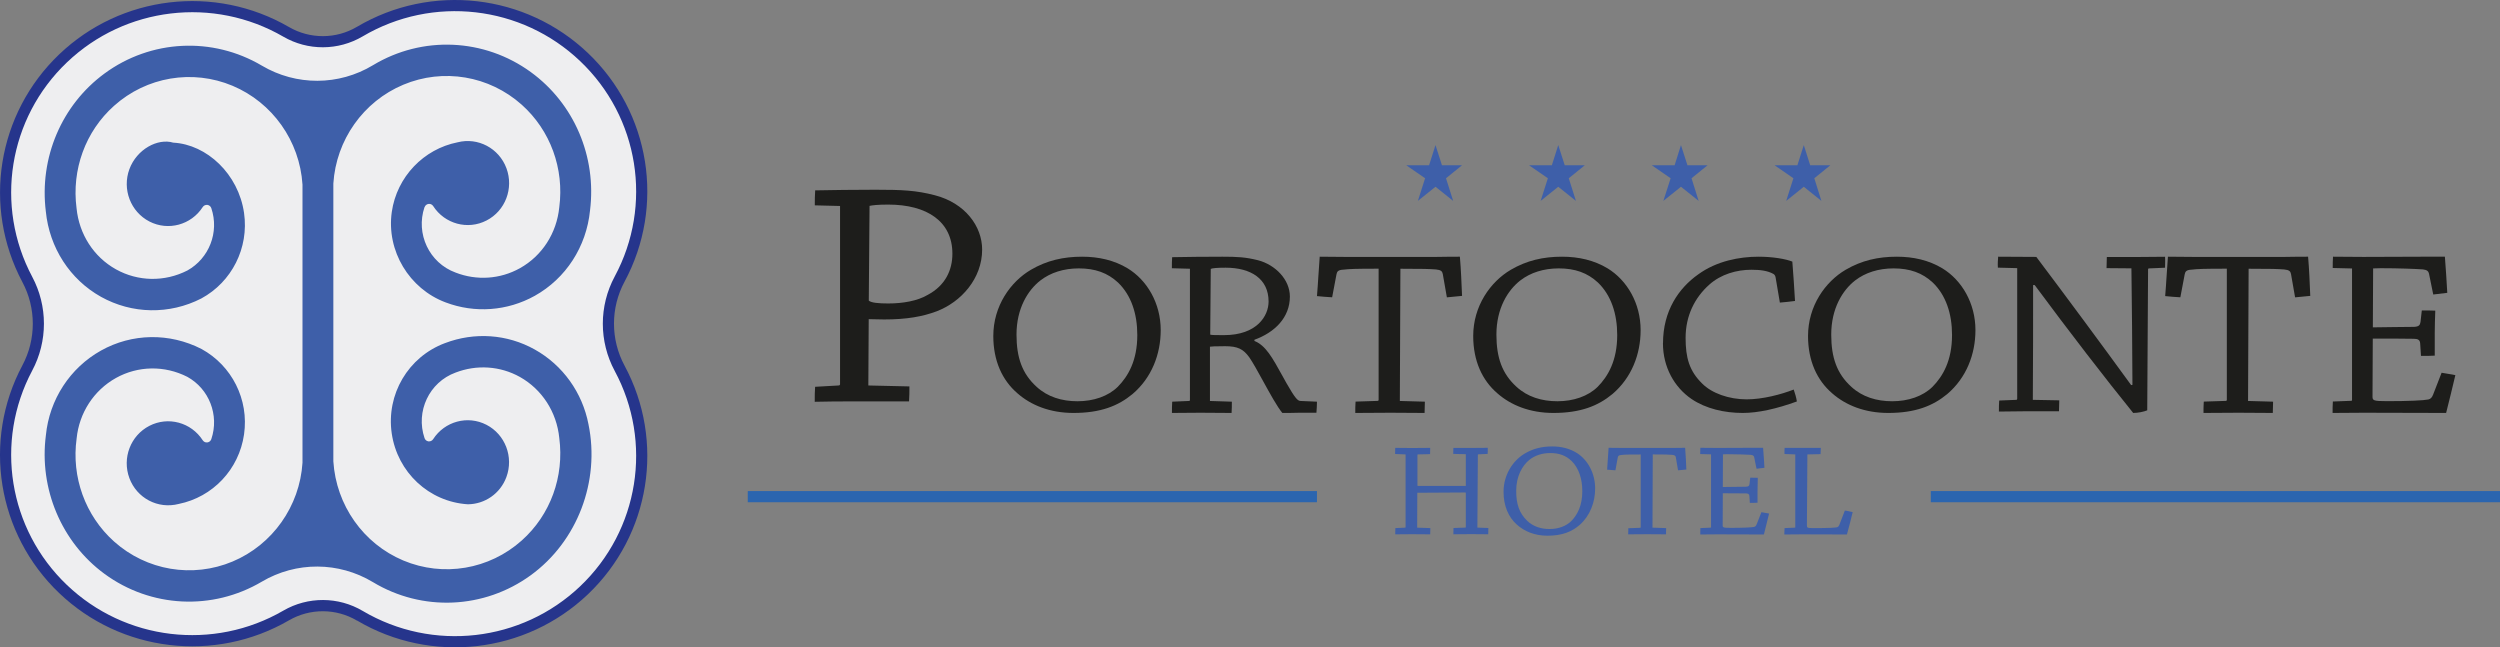 <svg width="224" height="58" viewBox="0 0 224 58" fill="none" xmlns="http://www.w3.org/2000/svg">
<rect x="0" y="0" width="224" height="58" fill="#808080" stroke="none"/>
<path fill-rule="evenodd" clip-rule="evenodd" d="M138.648 48C139.977 47.999 140.839 47.639 141.54 47.033C142.47 46.208 142.925 45.002 142.925 43.765C142.925 42.392 142.26 41.212 141.306 40.599C140.641 40.181 139.886 40 139.076 40C138.159 40 137.35 40.193 136.564 40.67C135.557 41.289 134.718 42.533 134.718 44.061C134.718 45.338 135.156 46.33 135.899 46.994C136.564 47.6 137.492 47.999 138.648 48ZM138.648 48C138.647 48 138.646 48 138.645 48H138.651C138.65 48 138.649 48 138.648 48ZM145.899 47.317L145.898 47.329L145.875 47.33L145.899 47.317ZM145.898 47.329L146.954 47.291C146.996 47.291 147.008 47.252 147.008 47.252V40.722C145.869 40.722 145.575 40.728 145.281 40.767C145.029 40.78 144.975 40.864 144.951 40.993L144.742 42.14C144.502 42.127 144.238 42.108 143.998 42.082C144.025 41.76 144.045 41.431 144.064 41.102L144.064 41.102C144.084 40.773 144.103 40.445 144.13 40.123C144.232 40.123 144.362 40.125 144.517 40.127C144.746 40.131 145.028 40.135 145.353 40.135H149.843C150.389 40.123 150.707 40.123 150.988 40.123C151.042 40.754 151.072 41.425 151.096 42.069C150.965 42.086 150.81 42.099 150.647 42.113C150.551 42.122 150.451 42.131 150.353 42.14L150.155 40.98C150.131 40.851 150.077 40.78 149.825 40.754C149.484 40.728 149.244 40.716 148.087 40.716L148.063 47.278L149.286 47.317C149.286 47.407 149.283 47.502 149.28 47.597C149.277 47.692 149.274 47.787 149.274 47.877C149.045 47.877 148.775 47.874 148.495 47.871H148.495H148.495H148.495C148.195 47.868 147.884 47.865 147.601 47.865C147.33 47.865 147.042 47.868 146.753 47.871C146.461 47.874 146.167 47.877 145.887 47.877C145.887 47.701 145.887 47.506 145.898 47.329ZM152.343 47.89C152.343 47.71 152.343 47.51 152.355 47.317H152.349L153.267 47.278C153.297 47.278 153.309 47.239 153.309 47.239V40.709L152.337 40.683C152.337 40.503 152.337 40.303 152.349 40.123C152.577 40.123 152.824 40.126 153.077 40.129C153.342 40.132 153.614 40.135 153.878 40.135C154.079 40.135 154.788 40.132 155.463 40.129C156.077 40.125 156.664 40.123 156.816 40.123H157.973C157.983 40.264 157.994 40.408 158.005 40.553L158.005 40.553C158.039 41.003 158.074 41.466 158.093 41.915C158.03 41.922 157.964 41.93 157.896 41.938L157.896 41.938C157.731 41.959 157.555 41.98 157.385 41.998L157.175 40.967C157.151 40.851 157.079 40.78 156.87 40.754C156.528 40.735 155.635 40.696 154.759 40.696C154.69 40.696 154.596 40.7 154.515 40.704C154.456 40.707 154.404 40.709 154.376 40.709L154.364 43.636C154.729 43.629 155.067 43.626 155.4 43.623L155.4 43.623C155.743 43.62 156.081 43.617 156.438 43.61C156.678 43.597 156.732 43.526 156.756 43.371L156.822 42.798C157.031 42.798 157.289 42.798 157.499 42.811C157.487 43.172 157.475 43.565 157.475 43.945V45.041C157.265 45.054 157.013 45.067 156.786 45.054L156.744 44.435C156.732 44.267 156.636 44.209 156.426 44.209C155.814 44.197 155.149 44.197 154.364 44.197L154.352 47.059C154.352 47.259 154.376 47.297 155.095 47.297C156.162 47.297 156.93 47.259 157.157 47.214C157.277 47.188 157.343 47.104 157.397 46.975L157.823 45.892C158.033 45.926 158.243 45.965 158.433 46L158.433 46L158.512 46.014C158.362 46.633 158.206 47.265 158.045 47.89C157.813 47.89 157.432 47.889 156.952 47.886H156.952H156.952H156.952H156.952C156.138 47.883 155.042 47.877 153.914 47.877C153.621 47.877 153.338 47.881 153.066 47.884H153.066H153.066H153.066H153.066C152.815 47.887 152.573 47.89 152.343 47.89ZM160.856 47.233V40.716H160.862L159.891 40.677C159.879 40.496 159.891 40.309 159.903 40.129H163.146C163.146 40.309 163.134 40.509 163.122 40.69L161.965 40.716C161.941 40.716 161.941 40.722 161.941 40.761L161.899 47.065C161.899 47.278 161.911 47.317 162.469 47.317C163.944 47.317 164.369 47.284 164.579 47.246C164.699 47.22 164.765 47.136 164.819 46.994L165.299 45.744C165.484 45.767 165.664 45.809 165.829 45.847C165.888 45.861 165.945 45.874 166 45.886C165.868 46.466 165.658 47.259 165.484 47.89C165.245 47.89 164.87 47.889 164.401 47.886H164.401L164.4 47.886L164.399 47.886H164.399L164.399 47.886H164.399C163.614 47.883 162.565 47.877 161.444 47.877C161.151 47.877 160.867 47.881 160.595 47.884C160.344 47.887 160.103 47.89 159.873 47.89C159.873 47.71 159.885 47.51 159.897 47.317L160.802 47.278C160.844 47.278 160.856 47.272 160.856 47.233ZM136.834 46.659C137.367 47.174 138.067 47.4 138.839 47.401L138.837 47.401H138.843L138.839 47.401C139.624 47.4 140.336 47.148 140.815 46.659C141.324 46.124 141.774 45.325 141.774 44.01C141.774 42.907 141.468 41.966 140.833 41.322C140.317 40.819 139.706 40.593 138.908 40.593C138.177 40.593 137.524 40.806 137.02 41.212C136.409 41.715 135.851 42.65 135.851 43.984C135.851 45.17 136.133 45.989 136.834 46.659ZM125.012 47.877C125.012 47.697 125.012 47.51 125.024 47.317L125.887 47.278C125.929 47.278 125.941 47.233 125.941 47.233V40.716L125 40.677C125 40.509 125 40.309 125.012 40.129C125.235 40.129 125.486 40.132 125.742 40.135C126.008 40.139 126.278 40.142 126.529 40.142C126.797 40.142 127.084 40.139 127.366 40.135C127.638 40.132 127.906 40.129 128.147 40.129C128.147 40.309 128.147 40.509 128.135 40.69L127.044 40.716C127.014 40.716 127.002 40.761 127.002 40.761V43.494C127.002 43.513 127.002 43.539 127.056 43.539H131.337V40.696L130.21 40.67C130.21 40.496 130.21 40.29 130.222 40.135H131.882C132.139 40.135 132.402 40.132 132.653 40.129C132.884 40.125 133.105 40.123 133.303 40.123C133.315 40.303 133.303 40.503 133.291 40.67L132.44 40.709C132.416 40.709 132.416 40.754 132.416 40.754L132.374 47.272L133.357 47.31C133.357 47.491 133.357 47.678 133.345 47.871C133.136 47.871 132.902 47.868 132.657 47.865C132.387 47.862 132.104 47.858 131.828 47.858C131.558 47.858 131.269 47.862 130.987 47.865C130.718 47.868 130.456 47.871 130.222 47.871C130.222 47.781 130.225 47.686 130.228 47.591C130.231 47.496 130.234 47.401 130.234 47.31L131.283 47.272C131.325 47.272 131.337 47.265 131.337 47.226V44.171C131.337 44.151 131.325 44.126 131.283 44.126L126.99 44.151L126.978 47.278L128.159 47.317C128.159 47.497 128.159 47.697 128.147 47.877C127.915 47.877 127.65 47.874 127.375 47.871C127.083 47.868 126.78 47.865 126.499 47.865C126.247 47.865 125.982 47.868 125.723 47.871C125.475 47.874 125.232 47.877 125.012 47.877Z" fill="#3E5FA9"/>
<rect x="67" y="44" width="51" height="1" fill="#2B65AF"/>
<rect x="173" y="44" width="51" height="1" fill="#2B65AF"/>
<path d="M164 14.807L162.562 15.972L163.197 18L161.62 16.734L160.042 18L160.689 15.972L159 14.807H161.046L161.62 13L162.194 14.807H164Z" fill="#3E5FA9"/>
<path d="M153 14.807L151.562 15.972L152.197 18L150.614 16.734L149.037 18L149.689 15.972L148 14.807H150.046L150.614 13L151.194 14.807H153Z" fill="#3E5FA9"/>
<path d="M142 14.807L140.562 15.972L141.203 18L139.62 16.734L138.042 18L138.689 15.972L137 14.807H139.046L139.62 13L140.2 14.807H142Z" fill="#3E5FA9"/>
<path d="M131 14.807L129.562 15.972L130.203 18L128.62 16.734L127.042 18L127.689 15.972L126 14.807H128.046L128.62 13L129.2 14.807H131Z" fill="#3E5FA9"/>
<path d="M209.025 35.963C209 36.309 209 36.673 209 37C209.853 37 210.804 36.981 211.798 36.981C215 36.981 218.055 37 219.172 37C219.454 35.875 219.742 34.731 220 33.612C219.62 33.549 219.196 33.461 218.767 33.398L218.006 35.359C217.914 35.598 217.791 35.749 217.577 35.793C217.172 35.881 215.798 35.944 213.902 35.944C212.62 35.944 212.577 35.881 212.577 35.51L212.601 30.336C214 30.336 215.184 30.336 216.276 30.355C216.656 30.355 216.822 30.462 216.847 30.764L216.92 31.883C217.325 31.902 217.773 31.883 218.153 31.864V29.884C218.153 29.192 218.178 28.482 218.202 27.834C217.822 27.815 217.374 27.815 216.994 27.815L216.877 28.853C216.828 29.136 216.736 29.261 216.307 29.287C215.049 29.305 213.933 29.305 212.607 29.331L212.632 24.05C212.748 24.05 213.104 24.031 213.319 24.031C214.883 24.031 216.472 24.094 217.092 24.138C217.472 24.182 217.589 24.308 217.638 24.521L218.018 26.388C218.448 26.344 218.896 26.282 219.276 26.238C219.227 25.169 219.135 24.056 219.061 23H217C216.429 23 212.448 23.019 211.761 23.019C210.834 23.019 209.865 23 209.037 23C209.012 23.321 209.012 23.692 209.012 24.012L210.742 24.056V35.85C210.742 35.894 210.718 35.912 210.669 35.912L209.031 35.975L209.025 35.963Z" fill="#1D1D1B"/>
<path d="M197.458 35.989C197.433 36.309 197.433 36.68 197.433 37C198.453 37 199.574 36.981 200.576 36.981C201.577 36.981 202.767 37 203.643 37C203.643 36.68 203.668 36.309 203.668 35.989L201.426 35.926L201.476 24.08C203.593 24.08 204.033 24.099 204.663 24.143C205.123 24.187 205.224 24.313 205.274 24.551L205.64 26.643C206.125 26.599 206.616 26.555 207 26.511C206.95 25.349 206.906 24.143 206.805 23C206.295 23 205.709 23 204.714 23.019H196.488C195.493 23.019 194.712 23 194.246 23C194.151 24.162 194.101 25.368 194 26.53C194.441 26.574 194.926 26.618 195.36 26.637L195.751 24.57C195.801 24.331 195.896 24.181 196.362 24.162C196.897 24.099 197.433 24.074 199.524 24.074V35.857C199.524 35.857 199.499 35.92 199.429 35.92L197.458 35.983V35.989Z" fill="#1D1D1B"/>
<path d="M179.127 35.894C179.102 36.193 179.102 36.553 179.102 36.876C179.765 36.876 180.576 36.851 181.355 36.851H184.486C184.486 36.553 184.511 36.168 184.511 35.87L182.141 35.826C182.166 32.398 182.166 28.969 182.166 25.54H182.307C185.388 29.702 188.667 33.956 191.134 37C191.564 37 192.086 36.894 192.393 36.764L192.467 24.137C192.467 24.075 192.491 24.05 192.54 24.05L193.989 23.988C193.989 23.689 194.014 23.329 193.989 23.006C193.326 23.006 192.516 23.025 191.712 23.025H188.771C188.771 23.342 188.746 23.683 188.746 24.025L190.975 24.044C191.024 27.509 191.049 31 191.067 34.484L190.95 34.503C188.341 30.913 185.161 26.615 182.454 23.019C181.386 23.019 180.084 23 179.035 23C179.01 23.298 178.986 23.658 179.01 23.981L180.741 24.025V35.739C180.741 35.783 180.717 35.826 180.649 35.826L179.133 35.888L179.127 35.894Z" fill="#1D1D1B"/>
<path fill-rule="evenodd" clip-rule="evenodd" d="M174.475 35.306C173.187 36.373 171.611 37 169.18 37H169.186C167.075 37 165.373 36.306 164.161 35.239C162.804 34.07 162 32.339 162 30.104C162 27.429 163.526 25.254 165.373 24.17C166.805 23.335 168.281 23 169.959 23C171.435 23 172.823 23.311 174.035 24.042C175.788 25.108 177 27.179 177 29.58C177 31.755 176.177 33.862 174.475 35.306ZM165.876 34.654C166.849 35.556 168.135 35.952 169.541 35.952C169.54 35.952 169.539 35.952 169.538 35.952H169.544C169.543 35.952 169.542 35.952 169.541 35.952C170.972 35.952 172.283 35.513 173.156 34.654C174.079 33.716 174.902 32.315 174.902 30.018C174.902 28.099 174.349 26.448 173.181 25.321C172.239 24.444 171.121 24.048 169.663 24.048C168.325 24.048 167.138 24.419 166.215 25.132C165.097 26.003 164.079 27.636 164.079 29.976C164.079 32.041 164.588 33.485 165.876 34.654Z" fill="#1D1D1B"/>
<path d="M149 30.749C149 32.9 150.024 34.697 151.554 35.745C152.844 36.622 154.51 37 156.157 37C157.539 37 159.211 36.622 161 35.97C160.951 35.635 160.833 35.239 160.716 34.904C159.593 35.343 157.928 35.782 156.496 35.782C154.923 35.782 153.374 35.239 152.511 34.362C151.363 33.235 151.03 32.065 151.03 30.268C151.03 28.306 151.838 26.674 153.152 25.504C154.201 24.566 155.608 24.17 156.922 24.17C157.73 24.17 158.378 24.255 158.902 24.547C158.976 24.59 159.069 24.694 159.094 24.858L159.476 27.112C159.926 27.07 160.432 27.027 160.833 26.966C160.759 25.796 160.692 24.608 160.593 23.439C160.019 23.207 158.853 23 157.563 23C155.873 23 153.819 23.378 152.153 24.59C150.413 25.821 149.006 27.849 149.006 30.755" fill="#1D1D1B"/>
<path fill-rule="evenodd" clip-rule="evenodd" d="M144.475 35.306C143.187 36.373 141.611 37 139.18 37H139.186C137.075 37 135.373 36.306 134.161 35.239C132.804 34.07 132 32.339 132 30.104C132 27.429 133.526 25.254 135.373 24.17C136.805 23.335 138.281 23 139.959 23C141.435 23 142.823 23.311 144.035 24.042C145.788 25.108 147 27.179 147 29.58C147 31.755 146.177 33.862 144.475 35.306ZM135.876 34.654C136.849 35.556 138.135 35.952 139.541 35.952C139.54 35.952 139.539 35.952 139.538 35.952H139.544C139.543 35.952 139.542 35.952 139.541 35.952C140.972 35.952 142.283 35.513 143.156 34.654C144.079 33.716 144.902 32.315 144.902 30.018C144.902 28.099 144.349 26.448 143.181 25.321C142.239 24.444 141.121 24.048 139.663 24.048C138.325 24.048 137.138 24.419 136.215 25.132C135.097 26.003 134.079 27.636 134.079 29.976C134.079 32.041 134.588 33.485 135.876 34.654Z" fill="#1D1D1B"/>
<path d="M121.458 35.989C121.433 36.309 121.433 36.68 121.433 37C122.453 37 123.574 36.981 124.576 36.981C125.577 36.981 126.767 37 127.643 37C127.643 36.68 127.668 36.309 127.668 35.989L125.426 35.926L125.476 24.08C127.593 24.08 128.033 24.099 128.663 24.143C129.123 24.187 129.224 24.313 129.274 24.551L129.64 26.643C130.125 26.599 130.616 26.555 131 26.511C130.95 25.349 130.906 24.143 130.805 23C130.295 23 129.709 23 128.714 23.019H120.488C119.493 23.019 118.712 23 118.246 23C118.151 24.162 118.101 25.368 118 26.53C118.441 26.574 118.926 26.618 119.36 26.637L119.751 24.57C119.801 24.331 119.896 24.181 120.362 24.162C120.897 24.099 121.433 24.074 123.524 24.074V35.857C123.524 35.857 123.499 35.92 123.429 35.92L121.458 35.983V35.989Z" fill="#1D1D1B"/>
<path fill-rule="evenodd" clip-rule="evenodd" d="M106.618 35.864V24.073L106.612 24.079L105 24.035C105 23.709 105 23.364 105.024 23.044C106.328 23.019 107.989 23 109.529 23C110.863 23 111.606 23.038 112.729 23.32C114.268 23.728 115.573 25.046 115.573 26.571C115.573 28.466 114.196 29.796 112.397 30.442V30.549C113.406 30.957 113.982 32.001 114.944 33.746C115.046 33.931 115.153 34.125 115.265 34.327C116.062 35.714 116.273 35.927 116.551 35.927L118 35.99C118 36.316 117.976 36.661 117.952 36.981H116.412C115.995 37 115.222 37 114.896 37C114.434 36.441 113.783 35.256 113.169 34.139C112.702 33.287 112.256 32.475 111.932 32.011C111.4 31.277 110.905 31.02 109.764 31.02C108.834 31.02 108.526 31.045 108.412 31.064V35.927L110.374 35.99C110.374 36.31 110.374 36.655 110.35 37C109.979 37 109.527 36.996 109.057 36.991C108.548 36.986 108.019 36.981 107.548 36.981C107.074 36.981 106.604 36.986 106.157 36.991C105.751 36.996 105.363 37 105.006 37C105.006 36.655 105.006 36.335 105.03 35.99L106.503 35.927C106.57 35.927 106.618 35.908 106.618 35.864ZM109.812 23.985C109.046 23.985 108.623 24.029 108.484 24.092V24.086L108.436 29.984C108.575 30.028 108.997 30.028 109.673 30.028C112.614 30.028 113.665 28.309 113.665 27.016C113.665 24.995 112.101 23.985 109.812 23.985Z" fill="#1D1D1B"/>
<path fill-rule="evenodd" clip-rule="evenodd" d="M101.475 35.306C100.187 36.373 98.611 37 96.18 37H96.186C94.075 37 92.373 36.306 91.161 35.239C89.804 34.07 89 32.339 89 30.104C89 27.429 90.526 25.254 92.373 24.17C93.805 23.335 95.281 23 96.959 23C98.435 23 99.823 23.311 101.035 24.042C102.788 25.108 104 27.179 104 29.58C104 31.755 103.177 33.862 101.475 35.306ZM92.876 34.654C93.849 35.556 95.135 35.952 96.541 35.952C96.54 35.952 96.539 35.952 96.538 35.952H96.544C96.543 35.952 96.542 35.952 96.541 35.952C97.972 35.952 99.283 35.513 100.156 34.654C101.079 33.716 101.902 32.315 101.902 30.018C101.902 28.099 101.349 26.448 100.181 25.321C99.239 24.444 98.121 24.048 96.663 24.048C95.325 24.048 94.138 24.419 93.215 25.132C92.097 26.003 91.079 27.636 91.079 29.976C91.079 32.041 91.588 33.485 92.876 34.654Z" fill="#1D1D1B"/>
<path fill-rule="evenodd" clip-rule="evenodd" d="M75.268 18.456V34.419C75.268 34.505 75.2 34.538 75.138 34.538L73.034 34.657C73 35.065 73 35.53 73 36C74.117 35.966 75.399 35.966 76.55 35.966H81.45C81.484 35.53 81.484 35.065 81.484 34.623L77.803 34.538L77.837 28.596C77.943 28.596 78.098 28.601 78.283 28.606C78.553 28.614 78.887 28.624 79.221 28.624C81.229 28.624 82.675 28.364 83.922 27.894C86.129 27.049 88 24.953 88 22.359C88 20.291 86.486 18.195 83.758 17.493C82.079 17.057 80.832 17 78.433 17C76.527 17 74.554 17.028 73.04 17.057C73.006 17.493 73.006 17.957 73.006 18.399L75.268 18.456ZM79.578 18.331C78.626 18.331 78.132 18.394 77.9 18.45H77.911L77.843 26.93C78.036 27.134 78.762 27.191 79.584 27.191C80.9 27.191 82.21 26.959 83.1 26.432C84.711 25.588 85.335 24.189 85.335 22.733C85.335 19.844 83.066 18.331 79.578 18.331Z" fill="#1D1D1B"/>
<path fill-rule="evenodd" clip-rule="evenodd" d="M31.99 55.6C38.638 59.526 47.099 58.562 52.684 53.243C58.269 47.923 59.609 39.548 55.961 32.765C54.697 30.414 54.697 27.586 55.961 25.235C59.609 18.452 58.269 10.076 52.684 4.757C47.099 -0.562 38.638 -1.526 31.99 2.4C30.113 3.511 27.781 3.517 25.897 2.424C19.25 -1.426 10.842 -0.427 5.298 4.875C-0.251 10.182 -1.592 18.499 2.004 25.27C3.25 27.604 3.25 30.408 2.004 32.741C-1.598 39.507 -0.251 47.83 5.292 53.131C10.836 58.433 19.244 59.432 25.892 55.582C27.775 54.489 30.113 54.495 31.985 55.606" fill="#26358C"/>
<path fill-rule="evenodd" clip-rule="evenodd" d="M32.499 54.739C38.759 58.436 46.73 57.531 51.991 52.523C57.253 47.516 58.516 39.628 55.08 33.239C53.657 30.595 53.657 27.415 55.08 24.77C58.516 18.381 57.253 10.493 51.991 5.486C46.736 0.472 38.764 -0.439 32.499 3.258C30.309 4.551 27.587 4.563 25.39 3.288C19.131 -0.339 11.212 0.602 5.987 5.598C0.761 10.588 -0.503 18.428 2.886 24.799C4.286 27.427 4.286 30.577 2.886 33.204C-0.503 39.575 0.761 47.416 5.987 52.406C11.212 57.402 19.131 58.342 25.39 54.71C27.593 53.434 30.315 53.446 32.499 54.739Z" fill="#EEEEF0"/>
<path fill-rule="evenodd" clip-rule="evenodd" d="M38.038 18.552C37.227 20.944 38.46 23.558 40.82 24.422C42.706 25.157 44.812 25.022 46.589 24.029C48.567 22.924 49.88 20.902 50.112 18.564C50.563 15.114 49.319 11.682 46.75 9.385C43.834 6.781 39.721 6.088 36.134 7.592C32.547 9.097 30.117 12.546 29.868 16.442V41.335C30.117 45.266 32.553 48.715 36.134 50.22C39.721 51.724 43.834 51.031 46.75 48.427C49.325 46.13 50.563 42.698 50.112 39.248C49.88 36.91 48.561 34.888 46.589 33.778C44.812 32.784 42.706 32.655 40.815 33.384C38.46 34.248 37.227 36.857 38.038 39.254C38.09 39.413 38.228 39.525 38.39 39.548C38.552 39.566 38.714 39.495 38.807 39.354C39.843 37.75 41.902 37.192 43.586 38.061C45.269 38.931 46.039 40.947 45.373 42.745C44.824 44.232 43.435 45.172 41.919 45.184C38.437 44.966 35.602 42.316 35.098 38.825C34.595 35.335 36.574 31.974 39.866 30.745C42.515 29.735 45.443 29.934 47.913 31.315C50.43 32.72 52.183 35.182 52.727 38.014C53.78 43.121 51.732 48.51 47.555 51.542C43.377 54.58 37.829 54.821 33.415 52.159C30.349 50.314 26.542 50.296 23.458 52.118C19.038 54.733 13.513 54.462 9.364 51.418C5.488 48.574 3.492 43.761 4.111 39.002C4.424 35.799 6.275 32.961 9.052 31.409C11.829 29.858 15.179 29.799 18.054 31.268C20.773 32.755 22.318 35.793 21.867 38.919C21.416 42.069 19.055 44.537 16.012 45.154C14.143 45.636 12.257 44.631 11.592 42.839C10.927 41.041 11.696 39.025 13.385 38.155C15.069 37.286 17.129 37.844 18.164 39.448C18.257 39.589 18.419 39.666 18.581 39.642C18.743 39.619 18.882 39.507 18.934 39.348C19.663 37.186 18.731 34.841 16.787 33.766C14.745 32.726 12.361 32.767 10.383 33.871C8.404 34.976 7.091 36.998 6.865 39.295C6.391 42.727 7.629 46.2 10.221 48.521C13.137 51.125 17.25 51.818 20.837 50.314C24.424 48.809 26.854 45.36 27.103 41.464V16.536C26.854 12.634 24.418 9.191 20.837 7.686C17.25 6.182 13.131 6.875 10.221 9.479C7.646 11.776 6.408 15.208 6.859 18.657C7.091 20.996 8.404 23.024 10.383 24.128C12.361 25.233 14.745 25.28 16.793 24.234C18.731 23.153 19.663 20.814 18.934 18.652C18.882 18.493 18.743 18.381 18.581 18.358C18.419 18.34 18.257 18.411 18.164 18.552C17.129 20.156 15.069 20.714 13.385 19.845C11.702 18.975 10.932 16.959 11.592 15.161C12.257 13.363 14.143 12.364 15.52 12.781C18.529 12.94 21.364 15.59 21.867 19.081C22.318 22.224 20.762 25.268 18.037 26.744C15.179 28.207 11.829 28.142 9.052 26.597C6.275 25.045 4.429 22.207 4.105 18.94C3.515 14.139 5.511 9.414 9.37 6.582C13.518 3.538 19.044 3.267 23.464 5.882C26.542 7.704 30.354 7.692 33.421 5.841C37.835 3.179 43.383 3.42 47.56 6.458C51.448 9.285 53.467 14.039 52.866 18.857C52.542 22.113 50.696 24.951 47.919 26.503C45.455 27.878 42.533 28.083 39.929 27.096C36.672 25.88 34.607 22.477 35.104 18.992C35.556 15.831 37.974 13.351 40.994 12.752C42.822 12.282 44.714 13.281 45.379 15.079C46.045 16.877 45.275 18.893 43.592 19.756C41.908 20.626 39.848 20.068 38.813 18.464C38.72 18.323 38.558 18.246 38.396 18.27C38.234 18.293 38.095 18.405 38.043 18.564" fill="#3E5FA9"/>
</svg>
